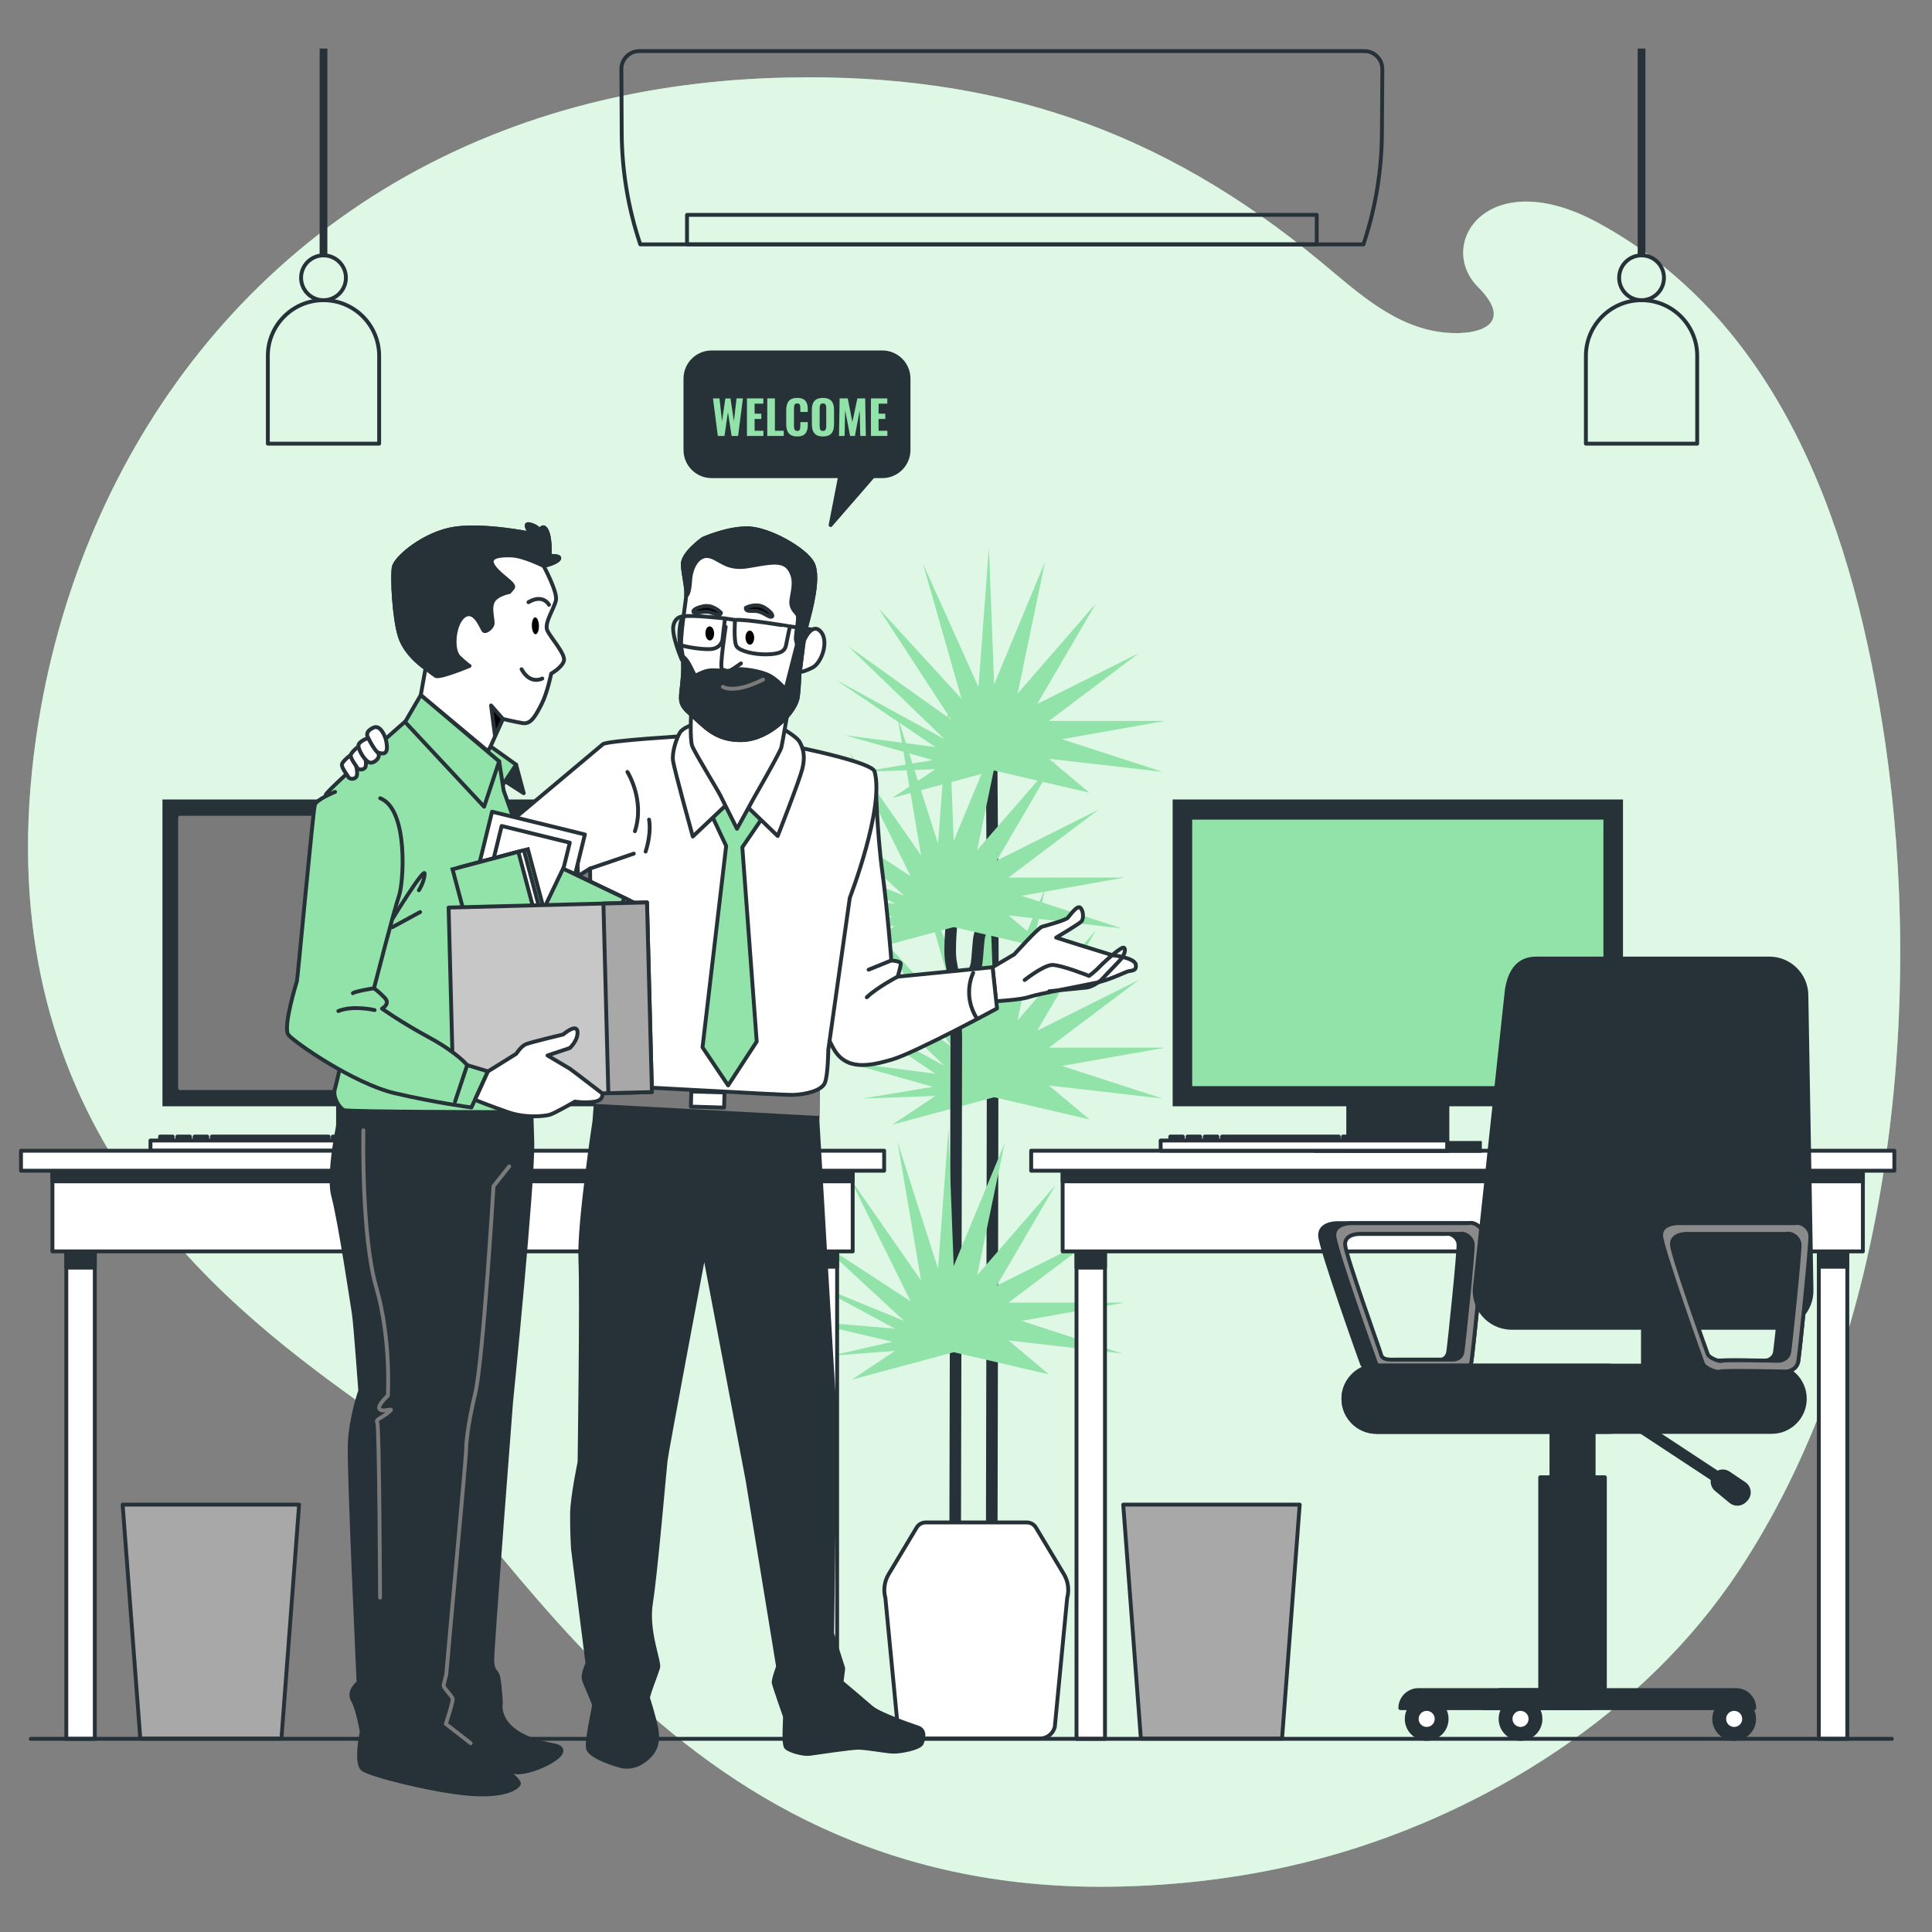 <?xml version="1.0" encoding="utf-8"?>
<!-- Generator: Adobe Illustrator 27.5.0, SVG Export Plug-In . SVG Version: 6.00 Build 0)  -->
<svg version="1.1" xmlns="http://www.w3.org/2000/svg" xmlns:xlink="http://www.w3.org/1999/xlink" x="0px" y="0px"
	 viewBox="0 0 500 500" style="enable-background:new 0 0 500 500;" xml:space="preserve">
<rect x="0" y="0" width="500" height="500" fill="#808080" stroke="none"/>
<g id="Background_Simple">
	<g>
		<path style="fill:#92E3A9;" d="M453.204,401.518c-1.774,2.865-3.615,5.675-5.533,8.418
			c-25.539,36.508-67.106,60.875-107.16,71.356c-17.547,4.6-35.497,6.778-53.364,6.989c-117.192,1.327-157.615-99.118-194.67-125.71
			C55.422,335.978-1.324,290.727,8.334,199.027c7.332-69.723,47.7-135.521,119.04-164.083c7.857-3.156,16.099-5.859,24.71-8.055
			c16.019-4.087,33.328-6.465,51.92-6.83c53.402-1.056,96.366,13.302,137.861,47.718c9.646,8,19.213,16.99,31.967,18.28
			c9.271,0.938,18.167-2.266,8.698-11.756c-11.128-11.154,2.595-32.163,31.176-16.574c47.736,26.037,66.245,80.01,74.206,134.61
			C497.683,259.357,489.943,342.184,453.204,401.518z"/>
		<path style="opacity:0.7;fill:#FFFFFF;" d="M453.204,401.518c-1.774,2.865-3.615,5.675-5.533,8.418
			c-25.539,36.508-67.106,60.875-107.16,71.356c-17.547,4.6-35.497,6.778-53.364,6.989c-117.192,1.327-157.615-99.118-194.67-125.71
			C55.422,335.978-1.324,290.727,8.334,199.027c7.332-69.723,47.7-135.521,119.04-164.083c7.857-3.156,16.099-5.859,24.71-8.055
			c16.019-4.087,33.328-6.465,51.92-6.83c53.402-1.056,96.366,13.302,137.861,47.718c9.646,8,19.213,16.99,31.967,18.28
			c9.271,0.938,18.167-2.266,8.698-11.756c-11.128-11.154,2.595-32.163,31.176-16.574c47.736,26.037,66.245,80.01,74.206,134.61
			C497.683,259.357,489.943,342.184,453.204,401.518z"/>
	</g>
</g>
<g id="Plant">
	<g>
		<g>
			<g>
				<path style="fill:none;stroke:#263238;stroke-width:3;stroke-linecap:round;stroke-linejoin:round;stroke-miterlimit:10;" d="
					M256.607,194.345c0,0,0.338,42.212,0.338,53.357c0,11.144-0.338,177.997-0.338,177.997"/>
				<polygon style="fill:#92E3A9;" points="281.934,205.151 271.465,196.371 300.845,199.748 274.842,191.305 301.521,186.578 
					271.465,186.578 294.767,169.017 268.426,182.188 283.623,156.185 263.361,179.486 270.452,145.378 257.282,177.122 
					255.931,141.664 253.23,177.798 238.859,145.876 248.839,180.837 227.345,157.39 246.138,186.24 219.532,167.259 
					244.449,191.305 216.243,175.894 242.085,193.332 218.71,190.286 241.41,196.709 223.233,199.744 242.085,199.073 
					230.941,206.502 257.282,199.41 				"/>
				<polygon style="fill:#92E3A9;" points="281.934,289.706 271.465,280.926 300.845,284.303 274.842,275.861 301.521,271.133 
					271.465,271.133 294.767,253.572 268.426,266.743 283.623,240.74 263.361,264.041 270.452,229.933 257.282,261.677 
					255.931,226.219 253.23,262.353 238.859,230.431 248.839,265.392 227.345,241.945 246.138,270.795 219.532,251.814 
					244.449,275.861 216.243,260.449 242.085,277.887 218.71,274.841 241.41,281.264 223.233,284.299 242.085,283.628 
					230.941,291.057 257.282,283.965 				"/>
			</g>
			<path style="fill:none;stroke:#263238;stroke-width:3;stroke-linecap:round;stroke-linejoin:round;stroke-miterlimit:10;" d="
				M246.476,236.895c0,0-1.013,8.78-0.338,12.157s1.013,7.429,1.013,11.82s0.338,4.728,0.338,7.767s-0.338,147.266-0.338,149.63
				s0-17.415,0-16.065s0,2.702,0,2.702"/>
			<path style="fill:none;stroke:#263238;stroke-width:3;stroke-linecap:round;stroke-linejoin:round;stroke-miterlimit:10;" d="
				M247.489,265.262c0,0,1.351-7.429,2.702-10.806s2.364-2.364,2.702-6.416c0.338-4.052,0.338-5.741,1.013-7.092
				s1.351-3.715,1.351-3.715l0.675-2.702"/>
			<polygon style="fill:#92E3A9;" points="271.465,245.675 260.997,236.895 290.377,240.272 264.374,231.829 291.052,227.102 
				260.997,227.102 284.298,209.541 257.957,222.712 273.154,196.709 252.892,220.01 259.984,185.902 246.813,217.646 
				245.462,182.188 242.761,218.322 232.292,185.565 238.371,221.361 219.797,194.682 235.669,226.764 211.308,210.847 
				233.981,231.829 208.841,221.538 231.617,233.856 208.018,231.818 230.941,237.233 215.009,240.865 231.617,239.597 
				220.473,247.026 246.813,239.934 			"/>
			<polygon style="fill:#92E3A9;" points="271.465,355.689 260.997,346.908 290.377,350.285 264.374,341.843 291.052,337.115 
				260.997,337.115 284.298,319.555 257.957,332.725 273.154,306.722 252.892,330.023 259.984,295.916 246.813,327.659 
				245.462,292.201 242.761,328.335 232.292,295.578 238.371,331.374 219.797,304.696 235.669,336.777 211.308,320.86 
				233.981,341.843 208.841,331.552 231.617,343.869 208.018,341.832 230.941,347.246 215.009,350.878 231.617,349.61 
				220.473,357.039 246.813,349.948 			"/>
		</g>
		<path style="fill:#FFFFFF;stroke:#263238;stroke-linejoin:round;stroke-miterlimit:10;" d="M237.225,395.337l-7.229,12.048
			c-1.11,1.85-1.421,4.071-0.862,6.154l3.212,33.435c0.468,1.743,2.048,2.954,3.852,2.954h32.925c1.805,0,3.384-1.212,3.852-2.954
			l3.212-33.435c0.559-2.083,0.248-4.305-0.861-6.154l-7.229-12.048c-0.493-0.822-1.382-1.325-2.341-1.325h-26.191
			C238.607,394.012,237.718,394.514,237.225,395.337z"/>
	</g>
</g>
<g id="Trash_Can_2">
	<polygon style="fill:#A8A8A8;stroke:#263238;stroke-linecap:round;stroke-linejoin:round;stroke-miterlimit:10;" points="
		336.361,389.394 290.689,389.394 295.257,449.952 331.794,449.952 	"/>
</g>
<g id="Trash_Can_1">
	<polygon style="fill:#A8A8A8;stroke:#263238;stroke-linecap:round;stroke-linejoin:round;stroke-miterlimit:10;" points="
		77.408,389.394 31.737,389.394 36.304,449.952 72.841,449.952 	"/>
</g>
<g id="Table_2">
	<g>
		
			<rect x="278.598" y="321.802" style="fill:#FFFFFF;stroke:#263238;stroke-linecap:round;stroke-linejoin:round;stroke-miterlimit:10;" width="7.373" height="128.211"/>
		
			<rect x="278.598" y="321.802" style="fill:#263238;stroke:#263238;stroke-linecap:round;stroke-linejoin:round;stroke-miterlimit:10;" width="7.373" height="6.253"/>
		
			<rect x="470.71" y="321.802" style="fill:#FFFFFF;stroke:#263238;stroke-linecap:round;stroke-linejoin:round;stroke-miterlimit:10;" width="7.373" height="128.211"/>
		
			<rect x="470.71" y="321.802" style="fill:#263238;stroke:#263238;stroke-linecap:round;stroke-linejoin:round;stroke-miterlimit:10;" width="7.373" height="6.029"/>
		<g>
			
				<rect x="275.009" y="302.716" style="fill:#FFFFFF;stroke:#263238;stroke-linecap:round;stroke-linejoin:round;stroke-miterlimit:10;" width="207.105" height="21.149"/>
			
				<rect x="275.009" y="302.716" style="fill:#263238;stroke:#263238;stroke-linecap:round;stroke-linejoin:round;stroke-miterlimit:10;" width="207.105" height="3.009"/>
		</g>
		
			<rect x="266.87" y="297.8" style="fill:#FFFFFF;stroke:#263238;stroke-linecap:round;stroke-linejoin:round;stroke-miterlimit:10;" width="223.383" height="5.174"/>
	</g>
</g>
<g id="Device_2">
	<g>
		<g>
			<rect x="348.922" y="284.025" style="fill:#263238;stroke:#263238;stroke-miterlimit:10;" width="25.663" height="13.805"/>
			<rect x="340.516" y="295.796" style="fill:#263238;stroke:#263238;stroke-miterlimit:10;" width="42.476" height="2.034"/>
		</g>
		<rect x="303.981" y="207.408" style="fill:#263238;stroke:#263238;stroke-miterlimit:10;" width="115.546" height="78.398"/>
		
			<rect x="308.041" y="211.626" style="fill:#92E3A9;stroke:#263238;stroke-linecap:round;stroke-linejoin:round;stroke-miterlimit:10;" width="107.425" height="69.961"/>
	</g>
	<g>
		
			<rect x="300.379" y="295.163" style="fill:#FFFFFF;stroke:#263238;stroke-linecap:round;stroke-linejoin:round;stroke-miterlimit:10;" width="74.145" height="2.648"/>
		
			<rect x="302.869" y="294.138" style="fill:#FFFFFF;stroke:#263238;stroke-linecap:round;stroke-linejoin:round;stroke-miterlimit:10;" width="3.251" height="0.963"/>
		
			<rect x="307.339" y="294.138" style="fill:#FFFFFF;stroke:#263238;stroke-linecap:round;stroke-linejoin:round;stroke-miterlimit:10;" width="3.251" height="0.963"/>
		
			<rect x="311.808" y="294.138" style="fill:#FFFFFF;stroke:#263238;stroke-linecap:round;stroke-linejoin:round;stroke-miterlimit:10;" width="3.251" height="0.963"/>
		
			<rect x="316.278" y="294.138" style="fill:#FFFFFF;stroke:#263238;stroke-linecap:round;stroke-linejoin:round;stroke-miterlimit:10;" width="30.194" height="0.963"/>
		
			<rect x="347.565" y="294.138" style="fill:#FFFFFF;stroke:#263238;stroke-linecap:round;stroke-linejoin:round;stroke-miterlimit:10;" width="3.251" height="0.963"/>
		
			<rect x="352.034" y="294.138" style="fill:#FFFFFF;stroke:#263238;stroke-linecap:round;stroke-linejoin:round;stroke-miterlimit:10;" width="3.251" height="0.963"/>
		
			<rect x="356.504" y="294.138" style="fill:#FFFFFF;stroke:#263238;stroke-linecap:round;stroke-linejoin:round;stroke-miterlimit:10;" width="3.251" height="0.963"/>
		
			<rect x="360.973" y="294.138" style="fill:#FFFFFF;stroke:#263238;stroke-linecap:round;stroke-linejoin:round;stroke-miterlimit:10;" width="3.251" height="0.963"/>
		
			<rect x="365.443" y="294.138" style="fill:#FFFFFF;stroke:#263238;stroke-linecap:round;stroke-linejoin:round;stroke-miterlimit:10;" width="3.251" height="0.963"/>
		
			<rect x="369.912" y="294.138" style="fill:#FFFFFF;stroke:#263238;stroke-linecap:round;stroke-linejoin:round;stroke-miterlimit:10;" width="3.251" height="0.963"/>
	</g>
</g>
<g id="Chair">
	<g>
		<g>
			<g>
				<path style="fill:#263238;stroke:#263238;stroke-linecap:round;stroke-linejoin:round;stroke-miterlimit:10;" d="
					M443.639,444.851c0-2.851,2.311-5.162,5.162-5.162c2.851,0,5.162,2.311,5.162,5.162c0,2.851-2.311,5.162-5.162,5.162
					C445.95,450.013,443.639,447.702,443.639,444.851z"/>
				<path style="fill:#FFFFFF;stroke:#263238;stroke-linecap:round;stroke-linejoin:round;stroke-miterlimit:10;" d="
					M446.22,444.851c0-1.425,1.155-2.581,2.581-2.581c1.425,0,2.581,1.156,2.581,2.581c0,1.426-1.156,2.581-2.581,2.581
					C447.376,447.432,446.22,446.276,446.22,444.851z"/>
			</g>
			<g>
				<path style="fill:#263238;stroke:#263238;stroke-linecap:round;stroke-linejoin:round;stroke-miterlimit:10;" d="
					M388.349,444.851c0-2.851,2.311-5.162,5.162-5.162c2.851,0,5.162,2.311,5.162,5.162c0,2.851-2.311,5.162-5.162,5.162
					C390.66,450.013,388.349,447.702,388.349,444.851z"/>
				<path style="fill:#FFFFFF;stroke:#263238;stroke-linecap:round;stroke-linejoin:round;stroke-miterlimit:10;" d="
					M390.93,444.851c0-1.425,1.156-2.581,2.581-2.581c1.426,0,2.581,1.156,2.581,2.581c0,1.426-1.156,2.581-2.581,2.581
					C392.086,447.432,390.93,446.276,390.93,444.851z"/>
			</g>
			<g>
				<path style="fill:#263238;stroke:#263238;stroke-linecap:round;stroke-linejoin:round;stroke-miterlimit:10;" d="
					M364.061,444.851c0-2.851,2.311-5.162,5.162-5.162c2.851,0,5.162,2.311,5.162,5.162c0,2.851-2.311,5.162-5.162,5.162
					C366.372,450.013,364.061,447.702,364.061,444.851z"/>
				<path style="fill:#FFFFFF;stroke:#263238;stroke-linecap:round;stroke-linejoin:round;stroke-miterlimit:10;" d="
					M366.642,444.851c0-1.425,1.156-2.581,2.581-2.581s2.581,1.156,2.581,2.581c0,1.426-1.156,2.581-2.581,2.581
					S366.642,446.276,366.642,444.851z"/>
			</g>
			<path style="fill:#263238;stroke:#263238;stroke-linecap:round;stroke-linejoin:round;stroke-miterlimit:10;" d="
				M401.513,438.949h10.919v-73.016c0-0.02-0.016-0.036-0.036-0.036h-10.846c-0.02,0-0.036,0.016-0.036,0.036V438.949z"/>
			
				<rect x="398.606" y="382.317" transform="matrix(-1 -1.224647e-16 1.224647e-16 -1 813.945 821.266)" style="fill:#263238;stroke:#263238;stroke-linecap:round;stroke-linejoin:round;stroke-miterlimit:10;" width="16.733" height="56.632"/>
			<g>
				<path style="fill:#263238;stroke:#263238;stroke-miterlimit:10;" d="M383.928,319.656c-0.194-2.134-2.522-3.491-3.879-3.103
					H345.91c0,0-4.461,0-4.267,3.297c0.194,3.297,10.474,32.199,10.862,33.168c0.388,0.97,3.491,2.328,4.267,1.94
					c0.776-0.388,20.949,0,20.949,0s2.716-0.194,3.104-2.715S384.122,321.79,383.928,319.656z M374.801,349.863
					c-0.332,2.158-2.655,2.323-2.655,2.323s-11.666-0.332-12.33,0c-0.664,0.332-3.319-0.83-3.651-1.66
					c-0.332-0.83-9.128-25.559-9.294-28.381c-0.166-2.822,3.651-2.822,3.651-2.822h23.615c1.162-0.332,3.153,0.83,3.319,2.656
					C377.623,323.806,375.133,347.705,374.801,349.863z"/>
				<path style="fill:#8A8A8A;stroke:#263238;stroke-miterlimit:10;" d="M383.928,319.656c-0.194-2.134-2.522-3.491-3.879-3.103
					h-30.453c0,0-4.461,0-4.267,3.297c0.194,3.297,10.474,32.199,10.862,33.168c0.388,0.97,3.491,2.328,4.267,1.94
					c0.776-0.388,17.263,0,17.263,0s2.716-0.194,3.104-2.715S384.122,321.79,383.928,319.656z M378.487,349.863
					c-0.332,2.158-2.656,2.003-2.656,2.003s-14.029,0-14.771,0c-1.244,0-3.309,0.199-3.651-1.34
					c-0.194-0.872-9.128-25.559-9.294-28.381c-0.166-2.822,3.651-2.822,3.651-2.822h26.057c1.162-0.332,3.153,0.83,3.319,2.656
					C381.308,323.806,378.819,347.705,378.487,349.863z"/>
			</g>
			<path style="fill:#263238;stroke:#263238;stroke-linecap:round;stroke-linejoin:round;stroke-miterlimit:10;" d="
				M425.232,356.538h13.966c0.02,0,0.036-0.016,0.036-0.036v-12.881h-14.038v12.881
				C425.195,356.521,425.212,356.538,425.232,356.538z"/>
			<path style="fill:#263238;stroke:#263238;stroke-linecap:round;stroke-linejoin:round;stroke-miterlimit:10;" d="
				M391.232,343.634h67.999c5.385,0,9.713-4.436,9.58-9.82l-1.32-76.395c-0.129-5.199-4.38-9.346-9.58-9.346H397.54
				c-4.73,0-6.855,3.451-7.574,8.127l-8.205,76.394C380.868,338.4,385.359,343.634,391.232,343.634z"/>
			
				<line style="fill:none;stroke:#263238;stroke-width:3;stroke-linecap:round;stroke-linejoin:round;stroke-miterlimit:10;" x1="422.432" y1="367.846" x2="446.414" y2="383.639"/>
			<path style="fill:#263238;stroke:#263238;stroke-linecap:round;stroke-linejoin:round;stroke-miterlimit:10;" d="
				M447.322,381.249l4.084,2.753c1.405,0.947,1.587,2.945,0.376,4.131l-0.283,0.277c-0.977,0.957-2.519,1.022-3.574,0.152
				l-3.753-3.095c-1.187-0.979-1.287-2.762-0.216-3.867l0,0C444.844,380.683,446.263,380.535,447.322,381.249z"/>
			<path style="fill:#263238;stroke:#263238;stroke-linecap:round;stroke-linejoin:round;stroke-miterlimit:10;" d="
				M356.254,370.576h102.249c4.738,0,8.579-3.841,8.579-8.579l0,0c0-4.738-3.841-8.579-8.579-8.579H356.254
				c-4.738,0-8.579,3.841-8.579,8.579l0,0C347.675,366.735,351.516,370.576,356.254,370.576z"/>
			<path style="fill:#263238;stroke:#263238;stroke-linecap:round;stroke-linejoin:round;stroke-miterlimit:10;" d="
				M347.736,360.956c0.515-4.376,4.472-7.538,8.877-7.538h59.415c4.406,0,8.362,3.162,8.877,7.538
				c0.612,5.203-3.437,9.62-8.517,9.62h-60.135C351.173,370.576,347.124,366.159,347.736,360.956z"/>
			<path style="fill:#263238;stroke:#263238;stroke-linecap:round;stroke-linejoin:round;stroke-miterlimit:10;" d="
				M362.404,442.068h91.588l0,0c0-2.581-2.093-4.674-4.674-4.674h-82.241C364.496,437.395,362.404,439.487,362.404,442.068
				L362.404,442.068z"/>
			<path style="fill:#263238;stroke:#263238;stroke-linecap:round;stroke-linejoin:round;stroke-miterlimit:10;" d="
				M383.824,442.068h27.783v-4.674h-23.109C385.917,437.395,383.824,439.487,383.824,442.068L383.824,442.068z"/>
		</g>
		<g>
			<path style="fill:#263238;stroke:#263238;stroke-miterlimit:10;" d="M468.505,319.656c-0.194-2.134-2.522-3.491-3.879-3.103
				h-34.138c0,0-4.461,0-4.267,3.297c0.194,3.297,10.474,32.199,10.862,33.168c0.388,0.97,3.491,2.328,4.267,1.94
				c0.776-0.388,20.949,0,20.949,0s2.716-0.194,3.103-2.715S468.699,321.79,468.505,319.656z M459.378,349.863
				c-0.332,2.158-2.655,2.323-2.655,2.323s-11.666-0.332-12.33,0c-0.664,0.332-3.319-0.83-3.651-1.66
				c-0.332-0.83-9.128-25.559-9.294-28.381c-0.166-2.822,3.651-2.822,3.651-2.822h23.616c1.162-0.332,3.153,0.83,3.319,2.656
				C462.2,323.806,459.71,347.705,459.378,349.863z"/>
			<path style="fill:#8A8A8A;stroke:#263238;stroke-miterlimit:10;" d="M468.505,319.656c-0.194-2.134-2.522-3.491-3.879-3.103
				h-30.453c0,0-4.461,0-4.267,3.297c0.194,3.297,10.474,32.199,10.862,33.168c0.388,0.97,3.491,2.328,4.267,1.94
				c0.776-0.388,17.263,0,17.263,0s2.716-0.194,3.103-2.715S468.699,321.79,468.505,319.656z M463.063,349.863
				c-0.332,2.158-2.655,2.323-2.655,2.323s-14.107-0.332-14.771,0c-0.664,0.332-3.319-0.83-3.651-1.66
				c-0.332-0.83-9.128-25.559-9.294-28.381c-0.166-2.822,3.651-2.822,3.651-2.822H462.4c1.162-0.332,3.153,0.83,3.319,2.656
				C465.885,323.806,463.395,347.705,463.063,349.863z"/>
		</g>
	</g>
</g>
<g id="Device_1">
	<g>
		<g>
			<rect x="87.485" y="284.025" style="fill:#263238;stroke:#263238;stroke-miterlimit:10;" width="25.663" height="13.805"/>
			<rect x="79.079" y="295.796" style="fill:#263238;stroke:#263238;stroke-miterlimit:10;" width="42.476" height="2.034"/>
		</g>
		<rect x="42.544" y="207.408" style="fill:#263238;stroke:#263238;stroke-miterlimit:10;" width="115.546" height="78.398"/>
		
			<rect x="46.604" y="211.626" style="fill:#7A7A7A;stroke:#7A7A7A;stroke-linecap:round;stroke-linejoin:round;stroke-miterlimit:10;" width="107.425" height="69.961"/>
	</g>
	<g>
		
			<rect x="38.942" y="295.163" style="fill:#FFFFFF;stroke:#263238;stroke-linecap:round;stroke-linejoin:round;stroke-miterlimit:10;" width="74.145" height="2.648"/>
		
			<rect x="41.432" y="294.138" style="fill:#FFFFFF;stroke:#263238;stroke-linecap:round;stroke-linejoin:round;stroke-miterlimit:10;" width="3.251" height="0.963"/>
		
			<rect x="45.901" y="294.138" style="fill:#FFFFFF;stroke:#263238;stroke-linecap:round;stroke-linejoin:round;stroke-miterlimit:10;" width="3.251" height="0.963"/>
		
			<rect x="50.371" y="294.138" style="fill:#FFFFFF;stroke:#263238;stroke-linecap:round;stroke-linejoin:round;stroke-miterlimit:10;" width="3.251" height="0.963"/>
		
			<rect x="54.84" y="294.138" style="fill:#FFFFFF;stroke:#263238;stroke-linecap:round;stroke-linejoin:round;stroke-miterlimit:10;" width="30.194" height="0.963"/>
		
			<rect x="86.127" y="294.138" style="fill:#FFFFFF;stroke:#263238;stroke-linecap:round;stroke-linejoin:round;stroke-miterlimit:10;" width="3.251" height="0.963"/>
		
			<rect x="90.597" y="294.138" style="fill:#FFFFFF;stroke:#263238;stroke-linecap:round;stroke-linejoin:round;stroke-miterlimit:10;" width="3.251" height="0.963"/>
		
			<rect x="95.066" y="294.138" style="fill:#FFFFFF;stroke:#263238;stroke-linecap:round;stroke-linejoin:round;stroke-miterlimit:10;" width="3.251" height="0.963"/>
		
			<rect x="99.536" y="294.138" style="fill:#FFFFFF;stroke:#263238;stroke-linecap:round;stroke-linejoin:round;stroke-miterlimit:10;" width="3.251" height="0.963"/>
		
			<rect x="104.006" y="294.138" style="fill:#FFFFFF;stroke:#263238;stroke-linecap:round;stroke-linejoin:round;stroke-miterlimit:10;" width="3.251" height="0.963"/>
		
			<rect x="108.475" y="294.138" style="fill:#FFFFFF;stroke:#263238;stroke-linecap:round;stroke-linejoin:round;stroke-miterlimit:10;" width="3.251" height="0.963"/>
	</g>
</g>
<g id="Table_1">
	<g>
		
			<rect x="17.161" y="321.802" style="fill:#FFFFFF;stroke:#263238;stroke-linecap:round;stroke-linejoin:round;stroke-miterlimit:10;" width="7.373" height="128.211"/>
		
			<rect x="17.161" y="321.802" style="fill:#263238;stroke:#263238;stroke-linecap:round;stroke-linejoin:round;stroke-miterlimit:10;" width="7.373" height="6.253"/>
		
			<rect x="209.273" y="321.802" style="fill:#FFFFFF;stroke:#263238;stroke-linecap:round;stroke-linejoin:round;stroke-miterlimit:10;" width="7.373" height="128.211"/>
		
			<rect x="209.273" y="321.802" style="fill:#263238;stroke:#263238;stroke-linecap:round;stroke-linejoin:round;stroke-miterlimit:10;" width="7.373" height="6.029"/>
		<g>
			
				<rect x="13.572" y="302.716" style="fill:#FFFFFF;stroke:#263238;stroke-linecap:round;stroke-linejoin:round;stroke-miterlimit:10;" width="207.105" height="21.149"/>
			
				<rect x="13.572" y="302.716" style="fill:#263238;stroke:#263238;stroke-linecap:round;stroke-linejoin:round;stroke-miterlimit:10;" width="207.105" height="3.009"/>
		</g>
		
			<rect x="5.433" y="297.8" style="fill:#FFFFFF;stroke:#263238;stroke-linecap:round;stroke-linejoin:round;stroke-miterlimit:10;" width="223.384" height="5.174"/>
	</g>
</g>
<g id="Lamps">
	<g>
		<path style="fill:none;stroke:#263238;stroke-linejoin:round;stroke-miterlimit:10;" d="M430.631,71.89c0,3.203-2.597,5.8-5.8,5.8
			c-3.203,0-5.8-2.597-5.8-5.8c0-3.203,2.597-5.8,5.8-5.8C428.034,66.09,430.631,68.687,430.631,71.89z"/>
		<path style="fill:none;stroke:#263238;stroke-linejoin:round;stroke-miterlimit:10;" d="M439.234,114.818h-28.807V92.092
			c0-7.955,6.449-14.403,14.403-14.403l0,0c7.955,0,14.403,6.449,14.403,14.403V114.818z"/>
		
			<line style="fill:none;stroke:#263238;stroke-width:2;stroke-linejoin:round;stroke-miterlimit:10;" x1="424.831" y1="66.09" x2="424.831" y2="12.571"/>
	</g>
	<g>
		<path style="fill:none;stroke:#263238;stroke-linejoin:round;stroke-miterlimit:10;" d="M89.52,71.89c0,3.203-2.597,5.8-5.8,5.8
			s-5.8-2.597-5.8-5.8c0-3.203,2.597-5.8,5.8-5.8S89.52,68.687,89.52,71.89z"/>
		<path style="fill:none;stroke:#263238;stroke-linejoin:round;stroke-miterlimit:10;" d="M98.124,114.818H69.317V92.092
			c0-7.955,6.449-14.403,14.403-14.403l0,0c7.955,0,14.403,6.449,14.403,14.403V114.818z"/>
		
			<line style="fill:none;stroke:#263238;stroke-width:2;stroke-linejoin:round;stroke-miterlimit:10;" x1="83.72" y1="66.09" x2="83.72" y2="12.571"/>
	</g>
</g>
<g id="Air_Conditioner">
	<g>
		<path style="fill:none;stroke:#263238;stroke-linejoin:round;stroke-miterlimit:10;" d="M352.857,63.252H165.711l0,0
			c-3.138-9.312-4.764-19.068-4.815-28.894l-0.085-16.456c-0.013-2.581,2.075-4.681,4.656-4.681h187.626
			c2.584,0,4.674,2.104,4.656,4.688l-0.114,16.686c-0.064,9.398-1.569,18.73-4.461,27.673L352.857,63.252z"/>
		
			<rect x="177.797" y="55.611" style="fill:none;stroke:#263238;stroke-linejoin:round;stroke-miterlimit:10;" width="162.973" height="7.641"/>
	</g>
</g>
<g id="Floor">
	
		<line style="fill:none;stroke:#263238;stroke-linecap:round;stroke-linejoin:round;stroke-miterlimit:10;" x1="489.62" y1="450.013" x2="7.96" y2="450.013"/>
</g>
<g id="Speech_Bubble">
	<path style="fill:#263238;stroke:#263238;stroke-linecap:round;stroke-linejoin:round;stroke-miterlimit:10;" d="M228.344,91.201
		h-44.169c-3.747,0-6.784,3.037-6.784,6.784v18.464c0,3.747,3.037,6.784,6.784,6.784h33.245l-2.461,12.655l10.99-12.655h2.395
		c3.747,0,6.784-3.037,6.784-6.784V97.985C235.128,94.238,232.09,91.201,228.344,91.201z"/>
</g>
<g id="Text">
	<g>
		<path style="fill:#92E3A9;" d="M185.775,112.824l-1.26-9.72h1.68l0.672,5.94l0.852-5.928h1.332l0.888,5.916l0.672-5.928h1.656
			l-1.248,9.72h-1.68l-0.948-6.156l-0.9,6.156H185.775z"/>
		<path style="fill:#92E3A9;" d="M193.312,112.824v-9.72h4.236v1.368h-2.256v2.58h1.74v1.38h-1.74v3.048h2.28v1.344H193.312z"/>
		<path style="fill:#92E3A9;" d="M198.567,112.824v-9.72h1.98v8.376h2.28v1.344H198.567z"/>
		<path style="fill:#92E3A9;" d="M206.32,112.956c-0.72,0-1.29-0.136-1.71-0.408c-0.42-0.272-0.714-0.65-0.882-1.134
			c-0.168-0.484-0.252-1.046-0.252-1.686v-3.492c0-0.672,0.084-1.25,0.252-1.734c0.168-0.484,0.462-0.858,0.882-1.122
			c0.42-0.264,0.99-0.396,1.71-0.396c0.696,0,1.242,0.116,1.638,0.348c0.396,0.232,0.676,0.56,0.84,0.984
			c0.164,0.424,0.246,0.916,0.246,1.476v0.816h-1.92v-0.912c0-0.224-0.012-0.434-0.036-0.63c-0.024-0.196-0.09-0.356-0.198-0.48
			c-0.108-0.124-0.294-0.186-0.558-0.186c-0.264,0-0.456,0.064-0.576,0.192c-0.12,0.128-0.196,0.294-0.228,0.498
			c-0.032,0.204-0.048,0.43-0.048,0.678v4.416c0,0.272,0.022,0.51,0.066,0.714c0.044,0.204,0.128,0.36,0.252,0.468
			c0.124,0.108,0.302,0.162,0.534,0.162c0.256,0,0.438-0.062,0.546-0.186c0.108-0.124,0.176-0.29,0.204-0.498
			c0.028-0.208,0.042-0.428,0.042-0.66v-0.948h1.92v0.804c0,0.568-0.08,1.07-0.24,1.506c-0.16,0.436-0.436,0.78-0.828,1.032
			C207.584,112.83,207.032,112.956,206.32,112.956z"/>
		<path style="fill:#92E3A9;" d="M212.967,112.956c-0.712,0-1.276-0.128-1.692-0.384s-0.714-0.622-0.894-1.098
			c-0.18-0.476-0.27-1.046-0.27-1.71v-3.624c0-0.664,0.09-1.232,0.27-1.704c0.18-0.472,0.478-0.832,0.894-1.08
			c0.416-0.248,0.98-0.372,1.692-0.372c0.72,0,1.29,0.126,1.71,0.378c0.42,0.252,0.72,0.612,0.9,1.08
			c0.18,0.468,0.27,1.034,0.27,1.698v3.624c0,0.664-0.09,1.234-0.27,1.71c-0.18,0.476-0.48,0.842-0.9,1.098
			C214.257,112.828,213.688,112.956,212.967,112.956z M212.967,111.528c0.256,0,0.444-0.058,0.564-0.174
			c0.12-0.116,0.2-0.271,0.24-0.468c0.04-0.196,0.06-0.406,0.06-0.63v-4.596c0-0.224-0.02-0.432-0.06-0.624
			c-0.04-0.192-0.12-0.346-0.24-0.462c-0.12-0.116-0.308-0.174-0.564-0.174c-0.24,0-0.42,0.058-0.54,0.174
			c-0.12,0.116-0.2,0.27-0.24,0.462c-0.04,0.192-0.06,0.4-0.06,0.624v4.596c0,0.224,0.018,0.434,0.054,0.63
			c0.036,0.196,0.114,0.352,0.234,0.468C212.536,111.47,212.719,111.528,212.967,111.528z"/>
		<path style="fill:#92E3A9;" d="M217.131,112.824l0.168-9.72h2.1l1.2,6.132l1.284-6.132h2.028l0.168,9.72h-1.44l-0.156-6.588
			l-1.236,6.588h-1.236l-1.296-6.636l-0.132,6.636H217.131z"/>
		<path style="fill:#92E3A9;" d="M225.399,112.824v-9.72h4.236v1.368h-2.256v2.58h1.74v1.38h-1.74v3.048h2.28v1.344H225.399z"/>
	</g>
</g>
<g id="Characters">
	<g>
		<g>
			<g>
				<path style="fill:#FFFFFF;stroke:#263238;stroke-linecap:round;stroke-linejoin:round;stroke-miterlimit:10;" d="
					M256.874,250.316l5.613-3.323c0,0,6.169-6.869,7.205-7.161c1.036-0.292,6.044-1.661,6.636-2.294s2.517-3.507,3.325-2.559
					c0.807,0.949,0.768,2.802,0.263,3.433c-0.505,0.631-6.586,4.234-6.586,4.234s5.349,1.709,5.875,1.872
					c0.526,0.162,8.678,2.679,8.678,2.679s5.843,0.638,6.065,2.484c0.222,1.847-1.269,1.357-2.387,1.828
					c-1.118,0.471-4.813,2.158-7.58,2.761c-2.767,0.603-15.488,2.972-17.642,3.736c-2.154,0.763-8.58,1.112-8.58,1.112
					L256.874,250.316z"/>
				<path style="fill:none;stroke:#263238;stroke-linecap:round;stroke-linejoin:round;stroke-miterlimit:10;" d="M265.181,253.625
					c0,0,4.857-3.835,7.116-3.895c2.259-0.061,9.552,2.832,9.552,2.832s1.621-1.19,2.721-2.366c1.1-1.176,5.687-5.356,6.306-4.932
					c0.62,0.424,0.048,1.851-0.624,2.751c-0.672,0.9-4.063,4.254-4.907,5.247c-0.844,0.993-2.986,2.197-4.114,2.315
					c-1.127,0.118-9.714,0.965-9.714,0.965"/>
			</g>
			<g>
				<path style="fill:#FFFFFF;stroke:#263238;stroke-linecap:round;stroke-linejoin:round;stroke-miterlimit:10;" d="
					M226.61,202.078c0,0,0.347,13.367,1.706,23.363c1.359,9.996,2.359,23.123,2.359,23.123s2.422,0.158,2.439,0.827
					c0.017,0.668-0.792,3.365-0.792,3.365l24.551-2.44l1.156,10.67c0,0-21.239,11.492-27.128,13.21
					c-5.889,1.718-12.01,2.996-15.241-2.937c-3.231-5.933-5.63-13.672-5.63-13.672L226.61,202.078z"/>
				<path style="fill:none;stroke:#263238;stroke-linecap:round;stroke-linejoin:round;stroke-miterlimit:10;" d="M232.322,252.756
					c0,0-5.421,2.82-7.993,5.341"/>
				
					<line style="fill:none;stroke:#263238;stroke-linecap:round;stroke-linejoin:round;stroke-miterlimit:10;" x1="230.675" y1="248.564" x2="224.803" y2="250.95"/>
				<path style="fill:none;stroke:#263238;stroke-linecap:round;stroke-linejoin:round;stroke-miterlimit:10;" d="M251.857,251.788
					c0,0-2.93,5.652,0.966,11.79"/>
			</g>
			<g>
				<path style="fill:#263238;stroke:#263238;stroke-linecap:round;stroke-linejoin:round;stroke-miterlimit:10;" d="
					M154.752,278.242l-0.918,11.951c0,0-4.046,26.631-3.635,35.698c0.411,9.067-0.214,52.517-0.214,52.517s-1.873,8.95-1.938,13.224
					c-0.064,4.274,0.24,9.25,0.24,9.25l3.753,29.626c0,0-1.334,2.706-0.946,4.119c0.388,1.414,2.612,5.982,2.631,6.694
					c0.018,0.711-2.201,9.849-1.458,11.431c0.743,1.582,4.647,3.258,8.182,4.231c3.535,0.974,6.29-1.058,7.826-2.701
					c1.537-1.643,2.178-3.974,1.573-6.984c-0.605-3.01-1.943-7.246-2.132-7.775c-0.189-0.529,2.118-6.287,2.602-7.902
					c0.484-1.615-3.051-9.353-1.842-16.861c1.209-7.508,3.496-34.27,3.782-36.77c0.286-2.5,10.002-54.025,10.002-54.025
					s10.981,57.914,11.184,58.977c0.203,1.063,7.926,48.383,7.926,48.383s-1.315,3.417-1.117,4.302
					c0.198,0.885,2.663,7.939,2.852,8.468c0.189,0.529-0.512,7.312,0.388,8.178c0.9,0.866,4.435,1.84,6.008,1.619
					c1.574-0.22,10.313-1.522,12.418-1.578c2.104-0.056,6.867,0.884,8.975,1.006c2.109,0.122,7.171-0.904,7.665-2.163
					c0.494-1.259,0.964-3.408-0.983-4.068c-1.947-0.66-10.092-3.468-12.067-5.195c-1.975-1.727-7.716-6.558-7.716-6.558l0.434-3.572
					l-2.866-9.002c0,0,0.81-56.627,0.574-58.935c-0.235-2.308-4.369-73.577-4.369-73.577l0.096-9.793l-56.967-4.351L154.752,278.242
					z"/>
				<g>
					<polygon style="fill:#7A7A7A;stroke:#7A7A7A;stroke-linecap:round;stroke-linejoin:round;stroke-miterlimit:10;" points="
						211.664,280.458 154.697,276.108 154.752,278.242 154.218,285.204 211.587,288.3 					"/>
					
						<rect x="178.779" y="282.47" transform="matrix(1 0.03 -0.03 1 8.61 -5.361)" style="fill:#FFFFFF;stroke:#263238;stroke-linecap:round;stroke-linejoin:round;stroke-miterlimit:10;" width="8.595" height="3.915"/>
				</g>
			</g>
			<path style="fill:#FFFFFF;stroke:#263238;stroke-linecap:round;stroke-linejoin:round;stroke-miterlimit:10;" d="
				M177.738,190.454c0,0-20.627,1.22-21.702,2.141c-1.075,0.92-26.885,22.567-26.885,22.567l2.171,22.914l21.375-13.288
				l0.794,47.465c0,0-1.173,5.605-0.479,6.924s1.139,1.958,2.768,1.751c1.629-0.207,46.132,2.515,49.427,2.427
				c3.294-0.088,7.444-1.091,8.27-3.119c0.826-2.029,0.878-8.495,0.878-8.495l5.57-39.387c0,0,9.061-23.428,6.402-32.721
				c-0.613-2.14-16.628-5.575-18.616-5.967C205.722,193.273,177.738,190.454,177.738,190.454z"/>
			<g>
				
					<line style="fill:none;stroke:#263238;stroke-linecap:round;stroke-linejoin:round;stroke-miterlimit:10;" x1="152.697" y1="224.788" x2="164.025" y2="220.918"/>
				<path style="fill:none;stroke:#263238;stroke-linecap:round;stroke-linejoin:round;stroke-miterlimit:10;" d="M162.377,199.783
					c0,0,4.583,7.234,1.937,15.331"/>
				<path style="fill:none;stroke:#263238;stroke-linecap:round;stroke-linejoin:round;stroke-miterlimit:10;" d="M167.972,212.118
					c0,0,0.74,3.101-0.884,8.272"/>
			</g>
			<polygon style="fill:#92E3A9;stroke:#263238;stroke-linecap:round;stroke-linejoin:round;stroke-miterlimit:10;" points="
				183.276,209.033 187.929,218.941 181.811,271.05 188.44,280.905 195.837,269.56 192.113,219.275 198.464,209.965 
				191.228,202.132 			"/>
			<path style="fill:#FFFFFF;stroke:#263238;stroke-linecap:round;stroke-linejoin:round;stroke-miterlimit:10;" d="M179.42,187.511
				c0,0-2.618,0.739-3.462,2.099c-0.844,1.36-2.069,4.96-1.791,7.182s5.127,19.705,5.127,19.705l11.154-10.554l10.82,10.412
				c0,0,5.565-14.194,6.362-17.337c0.797-3.143,0.306-5.136-0.619-6.895c-0.925-1.759-5.826-4.303-5.826-4.303L179.42,187.511z"/>
			<g>
				<path style="fill:#FFFFFF;stroke:#263238;stroke-linecap:round;stroke-linejoin:round;stroke-miterlimit:10;" d="
					M178.91,183.439c0,0-0.47,7.881,0.252,9.686c0.721,1.805,6.708,11.566,7.302,12.804c0.594,1.238,4.269,8.552,4.269,8.552
					l4.508-8.217c0,0,6.668-11.581,6.973-12.844c0.305-1.262,1.569-8.822,1.569-8.822L178.91,183.439z"/>
				<g>
					<path style="fill:none;stroke:#263238;stroke-linecap:round;stroke-linejoin:round;stroke-miterlimit:10;" d="M177.052,159.543
						c0,0-2.143-0.285-2.752,2.24c-0.609,2.525,2.022,8.612,2.144,8.951c0.121,0.339-0.55-3.862-0.479-5.46
						C176.036,163.675,177.052,159.543,177.052,159.543z"/>
					<path style="fill:#FFFFFF;stroke:#263238;stroke-linecap:round;stroke-linejoin:round;stroke-miterlimit:10;" d="
						M181.926,139.458c0,0-5.409,3.794-5.22,6.753c0.189,2.96,1.05,5.787,0.881,7.958c-0.168,2.171-1.732,11.221-1.217,13.716
						c0.514,2.495,0.589,5.344,0.133,9.461c-0.455,4.117-0.771,4.924,2.448,7.689c3.219,2.765,6.246,6.789,13.32,6.486
						c7.074-0.303,13.748-7.323,14.209-11.213c0.461-3.889,0.301-5.71,0.508-6.399c0.207-0.69,0.895-8.804,1.817-12.25
						c0.922-3.445,3.39-12.292,1.498-15.89c-1.892-3.598-11.133-8.825-16.534-9.022C188.37,136.549,181.926,139.458,181.926,139.458
						z"/>
					<path style="fill:#263238;stroke:#263238;stroke-linecap:round;stroke-linejoin:round;stroke-miterlimit:10;" d="
						M208.806,161.658c0.922-3.445,3.39-12.292,1.498-15.89c-1.892-3.598-11.133-8.824-16.534-9.022
						c-5.401-0.198-11.845,2.711-11.845,2.711s-5.409,3.794-5.22,6.753c0.189,2.96,1.05,5.787,0.881,7.958
						c0,0,0.786-0.021,1.023-3.904c0.236-3.883,2.294-6.903,5.007-6.292c2.714,0.612,4.363,3.532,9.959,2.584
						c5.596-0.948,9.057-1.839,10.813,0.851s0.71,5.682,0.429,7.856c-0.281,2.174,0.976,2.939,1.561,3.835
						c0.585,0.897-0.851,6.18-0.272,6.849c0.389,0.448,1.401-0.298,2.028-0.84C208.34,163.785,208.565,162.561,208.806,161.658z"/>
					<path d="M184.809,163.897c0.026,1.007-0.456,1.837-1.076,1.853c-0.62,0.017-1.145-0.786-1.171-1.793
						c-0.026-1.007,0.456-1.837,1.076-1.853C184.259,162.087,184.783,162.89,184.809,163.897z"/>
					<path d="M195.179,164.988c0.026,1.007-0.455,1.837-1.076,1.853c-0.62,0.017-1.145-0.786-1.171-1.793
						c-0.026-1.007,0.456-1.837,1.076-1.853C194.629,163.178,195.153,163.981,195.179,164.988z"/>
					<path style="fill:none;stroke:#263238;stroke-linecap:round;stroke-linejoin:round;stroke-miterlimit:10;" d="M187.632,160.058
						c0,0-9.131-1.01-10.58-0.515c-1.448,0.495-1.501,7.11-0.818,7.434c0.683,0.324,6.896,1.526,8.788,0.791
						c1.892-0.735,1.963-2.333,1.963-2.333L187.632,160.058z"/>
					<path style="fill:none;stroke:#263238;stroke-linecap:round;stroke-linejoin:round;stroke-miterlimit:10;" d="M190.227,160.445
						c0,0-0.417,5.598,0.402,6.831c0.819,1.232,4.552,2.159,7.922,2.069c3.37-0.09,4.588-0.807,4.883-2.411
						c0.296-1.604,0.999-4.816,0.999-4.816S192.805,160.148,190.227,160.445l-2.595-0.387"/>
					
						<line style="fill:none;stroke:#263238;stroke-linecap:round;stroke-linejoin:round;stroke-miterlimit:10;" x1="204.434" y1="162.117" x2="209.85" y2="162.885"/>
					<path style="fill:#FFFFFF;stroke:#263238;stroke-linecap:round;stroke-linejoin:round;stroke-miterlimit:10;" d="
						M208.017,165.899c0,0,2.007-4.957,4.319-2.51c2.312,2.447,0.326,8.201-2.116,9.407c-2.442,1.206-3.231,1.113-3.231,1.113
						L208.017,165.899z"/>
					<path style="fill:#263238;stroke:#263238;stroke-linecap:round;stroke-linejoin:round;stroke-miterlimit:10;" d="
						M206.481,180.307c0.461-3.889,0.301-5.71,0.508-6.399c0.161-0.535,0.612-5.534,1.236-9.359l-2.118,1.401l0.136,0.909
						l-2.958,11.596c0,0-2.211-2.905-4.937-3.973c-2.726-1.067-7.576-1.736-9.244-1.007c-1.667,0.729-1.23,0.261-1.23,0.261
						s-2.258-0.396-4.165-0.231c-1.907,0.165-3.668,1.581-3.902,1.245c-0.233-0.336-1.431-3.154-2.241-4.045
						c-0.627-0.689-0.834-0.842-0.897-0.876c0.218,2.049,0.175,4.426-0.167,7.518c-0.455,4.117-0.771,4.924,2.448,7.689
						c3.219,2.765,6.246,6.789,13.32,6.485C199.345,191.217,206.02,184.197,206.481,180.307z"/>
					<path style="fill:none;stroke:#263238;stroke-linecap:round;stroke-linejoin:round;stroke-miterlimit:10;" d="M187.801,162.22
						c0,0-1.634,10.648-0.951,10.972c0.683,0.324,1.59,0.642,2.255,0.282c0.665-0.36,2.652-1.781,2.652-1.781"/>
					<path style="fill:none;stroke:#7A7A7A;stroke-linecap:round;stroke-linejoin:round;stroke-miterlimit:10;" d="M187.08,177.747
						c0,0,2.749,1.979,10.405-1.875"/>
					<path style="stroke:#263238;stroke-linecap:round;stroke-linejoin:round;stroke-miterlimit:10;" d="M186.583,158.604
						c0,0-1.969-2.228-4.54-1.703c-2.572,0.525-2.997,1.449-2.318,1.658s2.572-0.525,4.044-0.108
						C185.241,158.868,186.272,159.639,186.583,158.604z"/>
					<path style="stroke:#263238;stroke-linecap:round;stroke-linejoin:round;stroke-miterlimit:10;" d="M193.031,157.299
						c0,0,2.603-1.408,4.841-0.02c2.238,1.388,2.326,2.404,1.616,2.364c-0.71-0.04-2.238-1.388-3.762-1.509
						C194.202,158.014,192.972,158.379,193.031,157.299z"/>
				</g>
			</g>
		</g>
		<g>
			<g>
				<g>
					<polygon style="fill:#263238;stroke:#263238;stroke-linecap:round;stroke-linejoin:round;stroke-miterlimit:10;" points="
						133.567,197.894 135.54,205.277 130.937,202.327 					"/>
					<polygon style="fill:#92E3A9;stroke:#263238;stroke-linecap:round;stroke-linejoin:round;stroke-miterlimit:10;" points="
						126.959,193.163 133.567,197.894 128.905,204.967 123.264,193.317 					"/>
				</g>
				<g>
					<path style="fill:#263238;stroke:#263238;stroke-linecap:round;stroke-linejoin:round;stroke-miterlimit:10;" d="
						M88.833,285.057c0,0-4.381,17.732-2.587,24.473c1.794,6.741,4.944,28.154,5.327,30.406s1.659,19.997,1.659,19.997
						s-2.41,6.69-2.711,13.648c-0.301,6.958,2.277,61.842,2.277,61.842s-2.852,2.176-1.496,4.565
						c1.356,2.389,2.317,8.182,2.317,8.182s-1.725,8.127,0.255,9.691c1.981,1.564,18.483,5.655,27.553,6.386
						c9.07,0.731,12.406-1.458,12.861-2.602c0.455-1.143-9.842-8.954-9.842-8.954s6.651,5.777,9.197,5.977
						c4.66,0.367,16.569-5.765,9.437-7.046c-15.324-2.751-13.454-10.866-13.454-10.866s-0.319-5.972-0.838-7.251
						s-1.318-0.935-1.394-3.842c-0.077-2.907,4.868-66.717,4.868-66.717s5.765-57.205,5.497-67.38
						c-0.268-10.175-0.506-13.078-0.506-13.078l-47.85-0.355L88.833,285.057z"/>
					<path style="fill:none;stroke:#7A7A7A;stroke-linecap:round;stroke-linejoin:round;stroke-miterlimit:10;" d="M94.04,292.516
						c0,0-0.577,27.168,3.334,40.641c3.911,13.473,3.002,28.043,3.002,28.043s-3.158,2.831-2.006,3.609
						c1.152,0.778,4.178-0.918,2.121,0.752c-2.057,1.67-3.349,1.704-2.839,2.661c0.51,0.956,0.708,45.236,0.708,45.236"/>
					<path style="fill:none;stroke:#7A7A7A;stroke-linecap:round;stroke-linejoin:round;stroke-miterlimit:10;" d="M131.783,301.865
						l-4.067,5.118c0,0-2.688,45.164-4.728,53.622c-2.04,8.458-2.392,13.478-2.358,14.77c0.034,1.292-5.119,57.188-5.106,57.672
						s-0.735,2.767-0.722,3.251c0.013,0.484,2.172,2.69,2.351,3.332c0.179,0.642-1.768,6.511-1.768,6.511l6.435,5.002"/>
				</g>
				<path style="fill:#92E3A9;stroke:#263238;stroke-linecap:round;stroke-linejoin:round;stroke-miterlimit:10;" d="
					M129.181,197.04l1.169,7.566c0,0,5.233,14.57,5.428,15.857c0.196,1.288,1.288,5.946,2.427,12.381
					c1.139,6.435,1.311,43.604,1.698,46.018c0.387,2.414,0.294,5.003-0.641,6.32c-0.935,1.318-7.366,2.618-7.85,2.631
					c-0.484,0.013-41.215-0.045-42.358-0.5c-1.143-0.455-2.997-3.315-2.406-5.432c0.591-2.117,1.309-5.53,1.309-5.53
					s-4.564-68.893-3.642-70.695c0.922-1.802,21.935-20.135,21.935-20.135l19.097,13.234L129.181,197.04z"/>
				<g>
					<path style="fill:#FFFFFF;stroke:#263238;stroke-linecap:round;stroke-linejoin:round;stroke-miterlimit:10;" d="
						M140.695,146.476c0,0,3.639,6.726,3.187,8.876c-0.452,2.15-3.103,5.885-2.238,7.797c0.865,1.912,4.847,6.185,4.282,7.93
						c-0.565,1.746-3.274,3.243-3.274,3.243s-0.988,5.015-2.538,8.008c-1.55,2.993-2.715,5.162-4.862,4.812
						c-2.147-0.351-5.119-1.087-5.119-1.087l-3.172,7.109l-0.68,1.24l-17.385-14.508l1.242-6.956c0,0-5.077-3.328-6.63-8.174
						c-1.553-4.846-2.038-15.524-1.594-17.979c0.444-2.455,8.013-8.865,15.823-9.988c7.81-1.122,19.583,1.316,19.583,1.316
						s-2.008-2.798-0.37-2.434c1.639,0.364,2.576,1.154,2.589,1.662c0.013,0.509,0.859-2.161,1.933-0.051
						c1.074,2.11,0.785,6.597,0.785,6.597s3.151-0.185,2.364,0.854C143.833,145.782,140.695,146.476,140.695,146.476z"/>
					<path style="fill:#263238;stroke:#263238;stroke-linecap:round;stroke-linejoin:round;stroke-miterlimit:10;" d="
						M142.255,143.889c0,0,0.289-4.488-0.785-6.597c-1.074-2.11-1.92,0.56-1.933,0.051c-0.013-0.509-0.951-1.298-2.589-1.663
						c-1.638-0.364,0.37,2.434,0.37,2.434s-11.773-2.439-19.583-1.316c-7.81,1.122-15.379,7.532-15.823,9.988
						c-0.444,2.455,0.041,13.133,1.594,17.979s6.63,8.174,6.63,8.174s1.561,1.282,2.597,1.968c1.036,0.685,8.79-2.573,8.79-2.573
						s-0.618-0.289-2.707-2.27c-2.089-1.981-1.264-9.333,1.547-10.833c2.811-1.499,4.375,3.754,4.892,4.045
						c0.517,0.292,1.917-0.661,2.195-1.687c0.278-1.025-0.814-3.847,0.051-5.805c0.865-1.957,4.311-2.557,4.311-2.557
						s0,0,0.889-1.042c0.889-1.041-3.133-2.972-4.932-5.571c-1.799-2.6,1.448-2.991,4.608-2.871c3.159,0.12,8.319,2.733,8.319,2.733
						s3.138-0.694,3.925-1.732C145.407,143.704,142.255,143.889,142.255,143.889z"/>
					<path d="M139.473,161.933c0.032,1.208-0.352,2.198-0.858,2.212c-0.506,0.013-0.941-0.955-0.973-2.163
						c-0.032-1.208,0.352-2.198,0.858-2.212C139.006,159.756,139.441,160.725,139.473,161.933z"/>
					<path style="fill:none;stroke:#263238;stroke-linecap:round;stroke-linejoin:round;stroke-miterlimit:10;" d="M142.079,156.519
						c0,0-1.502-2.913-5.312-0.674"/>
					<path style="fill:none;stroke:#263238;stroke-linecap:round;stroke-linejoin:round;stroke-miterlimit:10;" d="M140.343,175.604
						c0,0-3.111,1.711-5.358-2.404"/>
					<polygon style="stroke:#263238;stroke-linecap:round;stroke-linejoin:round;stroke-miterlimit:10;" points="130.131,186.054 
						127.087,182.571 128.107,190.384 					"/>
				</g>
				<polygon style="fill:#92E3A9;stroke:#263238;stroke-linecap:round;stroke-linejoin:round;stroke-miterlimit:10;" points="
					108.894,179.895 104.831,186.853 125.288,208.779 129.181,197.04 				"/>
				<g>
					<polygon style="fill:#FFFFFF;stroke:#263238;stroke-linecap:round;stroke-linejoin:round;stroke-miterlimit:10;" points="
						149.436,222.729 150.218,243.199 143.7,241.603 					"/>
					
						<rect x="123.285" y="212.603" transform="matrix(0.971 0.238 -0.238 0.971 58.233 -25.707)" style="fill:#FFFFFF;stroke:#263238;stroke-linecap:round;stroke-linejoin:round;stroke-miterlimit:10;" width="24.745" height="31.778"/>
					
						<rect x="126.577" y="215.594" transform="matrix(0.971 0.238 -0.238 0.971 58.234 -25.707)" style="fill:#FFFFFF;stroke:#263238;stroke-linecap:round;stroke-linejoin:round;stroke-miterlimit:10;" width="18.161" height="25.796"/>
				</g>
				<g>
					
						<rect x="122.758" y="221.647" transform="matrix(0.966 -0.257 0.257 0.966 -55.965 41.747)" style="fill:#92E3A9;stroke:#263238;stroke-miterlimit:10;" width="17.629" height="26.248"/>
					
						<rect x="121.743" y="221.918" transform="matrix(0.966 -0.257 0.257 0.966 -56.069 41.495)" style="fill:#FFFFFF;stroke:#263238;stroke-linecap:round;stroke-linejoin:round;stroke-miterlimit:10;" width="17.629" height="26.248"/>
					
						<rect x="120.292" y="222.304" transform="matrix(0.966 -0.257 0.257 0.966 -56.217 41.135)" style="fill:#92E3A9;stroke:#263238;stroke-miterlimit:10;" width="17.629" height="26.248"/>
				</g>
				<g>
					
						<rect x="141.367" y="228.402" transform="matrix(0.902 0.432 -0.432 0.902 119.18 -41.19)" style="fill:#92E3A9;stroke:#263238;stroke-miterlimit:10;" width="17.629" height="26.248"/>
					
						<rect x="140.42" y="227.947" transform="matrix(0.902 0.432 -0.432 0.902 118.891 -40.825)" style="fill:#FFFFFF;stroke:#263238;stroke-linecap:round;stroke-linejoin:round;stroke-miterlimit:10;" width="17.629" height="26.248"/>
					
						<rect x="139.066" y="227.298" transform="matrix(0.902 0.432 -0.432 0.902 118.477 -40.303)" style="fill:#92E3A9;stroke:#263238;stroke-miterlimit:10;" width="17.629" height="26.248"/>
				</g>
				<g>
					
						<rect x="116.78" y="234.072" transform="matrix(1 -0.026 0.026 1 -6.766 3.844)" style="fill:#C7C7C7;stroke:#263238;stroke-linecap:round;stroke-linejoin:round;stroke-miterlimit:10;" width="51.342" height="49.078"/>
					
						<rect x="156.836" y="233.544" transform="matrix(1 -0.026 0.026 1 -6.744 4.371)" style="fill:#A8A8A8;stroke:#263238;stroke-linecap:round;stroke-linejoin:round;stroke-miterlimit:10;" width="11.279" height="49.078"/>
				</g>
				<g>
					<g>
						<path style="fill:#92E3A9;stroke:#263238;stroke-linecap:round;stroke-linejoin:round;stroke-miterlimit:10;" d="
							M86.721,204.947c0,0-4.799,1.904-5.245,3.371c-0.446,1.466-4.469,45.049-4.618,45.538c-0.149,0.489-3.723,12.058-2.218,13.958
							c1.505,1.9,16.98,12.644,27.551,15.113s19.815,3.68,19.815,3.68l4.28-9.325l-5.377-1.636c0,0-2.508-3.166-9.886-7.174
							c-7.379-4.008-12.156-7.438-12.156-7.438s2.231-1.19,0.735-2.767c-1.496-1.577-2.814-2.512-2.814-2.512
							s5.278-20.504,6.48-23.929c1.203-3.426,2.481-22.369-4.868-25.247"/>
						<path style="fill:none;stroke:#263238;stroke-linecap:round;stroke-linejoin:round;stroke-miterlimit:10;" d="
							M101.645,237.687c0,0,8.368-13.635,8.262-11.531c-0.106,2.104-1.504,4.242-1.504,4.242"/>
						
							<line style="fill:none;stroke:#263238;stroke-linecap:round;stroke-linejoin:round;stroke-miterlimit:10;" x1="101.543" y1="239.952" x2="108.714" y2="236.046"/>
						
							<line style="fill:none;stroke:#263238;stroke-linecap:round;stroke-linejoin:round;stroke-miterlimit:10;" x1="120.909" y1="275.645" x2="117.765" y2="285.102"/>
						<path style="fill:none;stroke:#263238;stroke-linecap:round;stroke-linejoin:round;stroke-miterlimit:10;" d="M96.937,261.408
							c0,0-5.53-1.309-9.368,0.247"/>
						<path style="fill:none;stroke:#263238;stroke-linecap:round;stroke-linejoin:round;stroke-miterlimit:10;" d="M96.788,255.755
							c0,0-4.828,0.774-5.462,1.275"/>
					</g>
					<path style="fill:#FFFFFF;stroke:#263238;stroke-linecap:round;stroke-linejoin:round;stroke-miterlimit:10;" d="
						M126.286,277.281l7.314-4.557c0,0,1.241-1.972,2.52-2.491c1.279-0.519,9.631-2.517,9.631-2.517s3.477-3.001,3.698-0.744
						c0.221,2.257-1.989,4.255-1.989,4.255l-5.767,1.93c0,0,5.253,3.094,5.746,3.404c0.493,0.31,8.412,6.405,8.412,6.405
						s0.531,1.764-2.044,2.155c-2.576,0.391-5.011-0.03-5.011-0.03s-5.253,3.048-6.537,3.405c-1.284,0.357-6.116,0.969-10.847-0.684
						c-4.731-1.653-8.488-3.17-8.488-3.17L126.286,277.281z"/>
				</g>
			</g>
			<g>
				<path style="fill:#FFFFFF;stroke:#263238;stroke-linecap:round;stroke-linejoin:round;stroke-miterlimit:10;" d="
					M99.878,191.482c-0.169-0.742-1.37-4.062-3.247-3.168c-1.877,0.894-1.793,1.842-1.349,2.675
					c0.444,0.833,1.144,3.348,2.421,3.737C98.98,195.114,100.833,195.679,99.878,191.482z"/>
				<path style="fill:#FFFFFF;stroke:#263238;stroke-linecap:round;stroke-linejoin:round;stroke-miterlimit:10;" d="
					M91.306,194.983c0,0-2.972,2.059-2.823,3.058c0.149,0.999,1.294,2.372,1.681,3.063c0.388,0.692,1.987,0.649,2.204-0.459
					c0.217-1.109-0.323-2.899-0.323-2.899S91.037,196.017,91.306,194.983z"/>
				<path style="fill:#FFFFFF;stroke:#263238;stroke-linecap:round;stroke-linejoin:round;stroke-miterlimit:10;" d="
					M93.593,192.573c0,0-2.972,2.059-2.823,3.058c0.149,0.999,1.294,2.372,1.681,3.063c0.388,0.692,1.987,0.649,2.204-0.459
					c0.217-1.108-0.323-2.899-0.323-2.899S93.323,193.607,93.593,192.573z"/>
				<path style="fill:#FFFFFF;stroke:#263238;stroke-linecap:round;stroke-linejoin:round;stroke-miterlimit:10;" d="
					M95.282,190.989c0,0-2.325,0.794-2.508,1.855c-0.183,1.061,1.74,4.352,3.011,4.53s3-1.621,1.918-2.648
					C96.62,193.698,95.282,190.989,95.282,190.989z"/>
			</g>
		</g>
	</g>
</g>
</svg>
